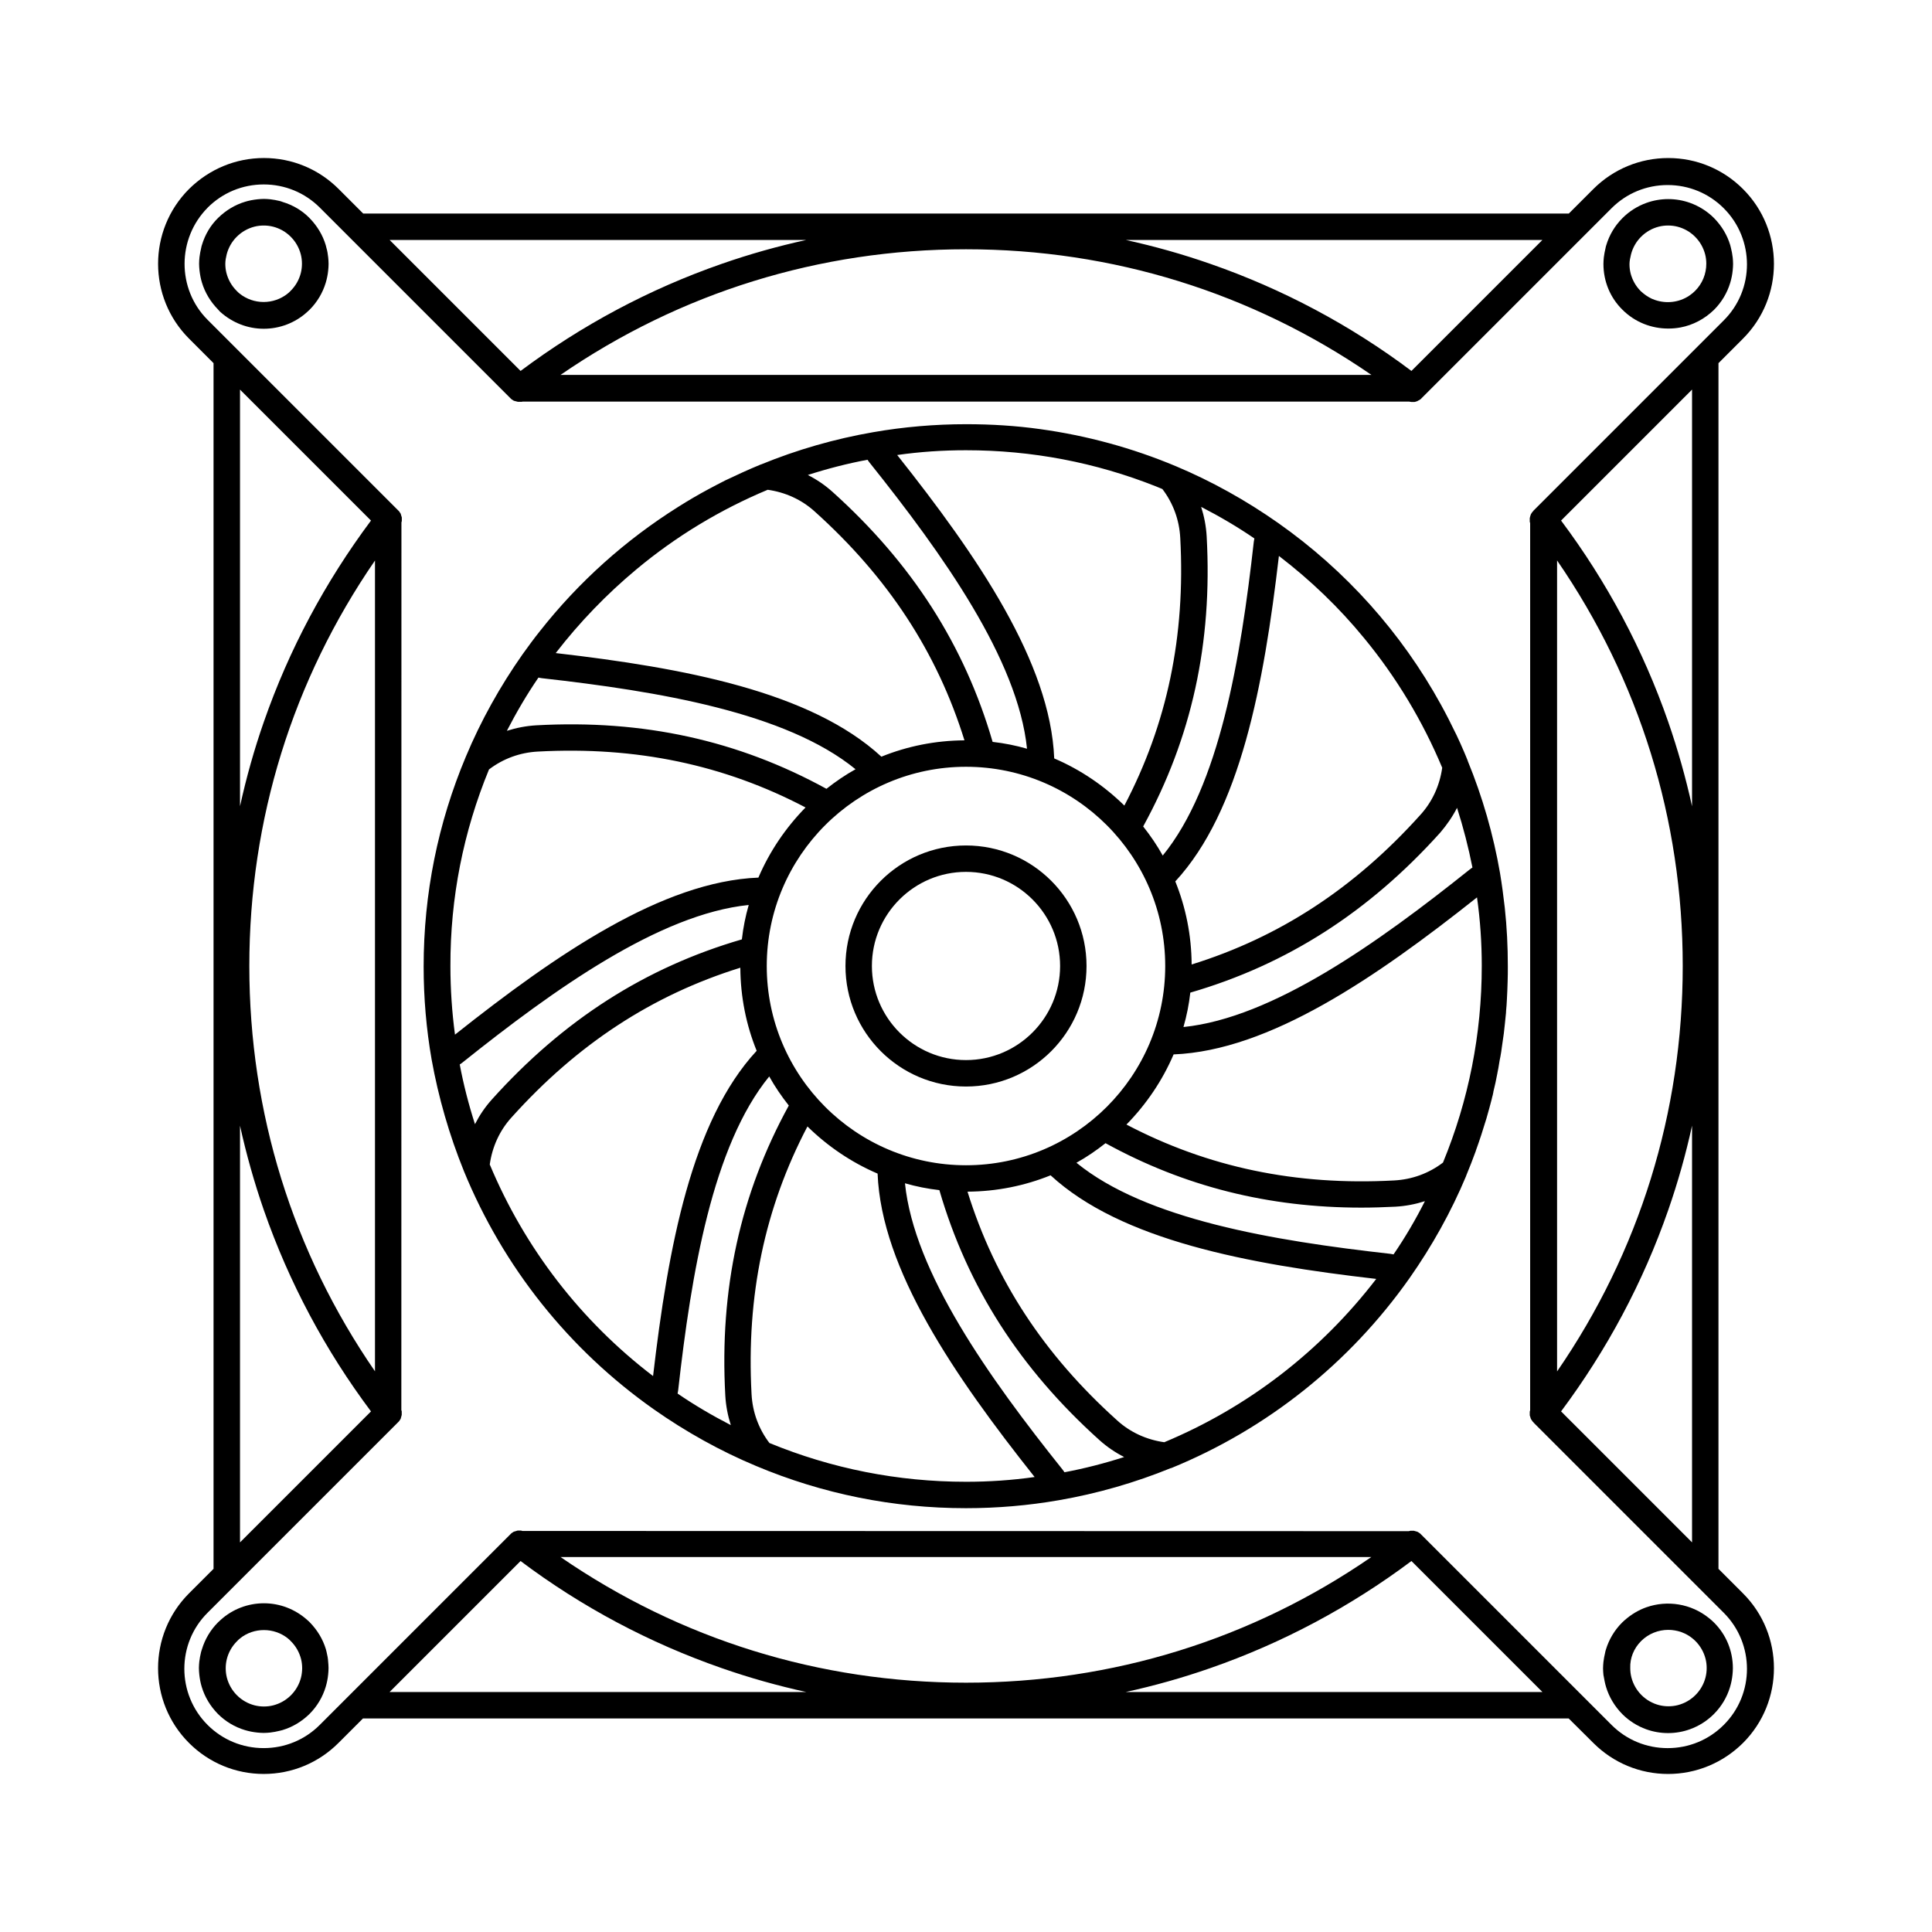 <?xml version="1.0" encoding="UTF-8"?>
<!-- Uploaded to: SVG Repo, www.svgrepo.com, Generator: SVG Repo Mixer Tools -->
<svg fill="#000000" width="800px" height="800px" version="1.1" viewBox="144 144 512 512" xmlns="http://www.w3.org/2000/svg">
 <g>
  <path d="m400 431.94c17.633 0 31.941-14.309 31.941-31.941 0-17.637-14.309-31.941-31.941-31.941s-31.941 14.309-31.941 31.941 14.305 31.941 31.941 31.941zm0-56.883c13.754 0 24.938 11.184 24.938 24.938s-11.184 24.938-24.938 24.938-24.938-11.184-24.938-24.938c-0.004-13.75 11.184-24.938 24.938-24.938z"/>
  <path d="m266.94 454.36c0.051 0.051 0.051 0.051 0 0 0.051 0.051 0.051 0.051 0 0 10.43 25.441 27.809 47.258 50.332 63.129 8.465 5.945 17.582 11.035 27.105 15.012 17.633 7.406 36.324 11.184 55.621 11.184 8.262 0 16.574-0.707 24.637-2.117 10.176-1.762 20.152-4.637 29.676-8.516h0.051 0.051c25.391-10.379 47.258-27.809 63.129-50.332 5.945-8.465 11.035-17.582 15.012-27.105v-0.051c0.906-2.168 1.762-4.383 2.57-6.602v-0.051c1.008-2.769 1.914-5.594 2.769-8.414 0.051-0.102 0.051-0.203 0.102-0.352 0.453-1.613 0.906-3.176 1.309-4.785 0.051-0.203 0.102-0.453 0.152-0.656 0.102-0.352 0.203-0.707 0.25-1.059 0.051-0.102 0.051-0.203 0.051-0.301 0.402-1.613 0.754-3.223 1.059-4.887 0-0.102 0.051-0.203 0.051-0.301 0.152-0.754 0.301-1.461 0.402-2.215 0.102-0.656 0.203-1.258 0.352-1.914 0.152-0.855 0.301-1.715 0.402-2.621 0.152-1.16 0.352-2.367 0.504-3.527 0.102-0.906 0.203-1.812 0.301-2.719 0.051-0.656 0.152-1.359 0.203-2.016 0.051-0.453 0.102-0.855 0.102-1.309 0.102-0.957 0.152-1.863 0.203-2.82 0.102-1.664 0.152-3.324 0.203-4.938 0.051-1.359 0.051-2.672 0.051-4.031 0-5.188-0.25-10.328-0.805-15.469-0.352-3.074-0.754-6.144-1.258-9.168-1.762-10.176-4.637-20.203-8.566-29.773v-0.051c-0.301-0.805-0.656-1.562-0.957-2.316-0.656-1.512-1.309-3.023-2.016-4.484-0.051-0.102-0.102-0.203-0.152-0.301-1.258-2.621-2.57-5.188-3.981-7.758-10.48-19.043-25.191-35.52-43.176-48.164-8.465-5.945-17.582-11.035-27.055-15.012-11.539-4.836-23.578-8.113-35.922-9.824-6.449-0.906-13.047-1.309-19.648-1.309-8.262 0-16.574 0.707-24.637 2.117-10.176 1.762-20.203 4.637-29.773 8.566h-0.051c-3.176 1.309-6.246 2.719-9.32 4.18-1.512 0.754-3.023 1.562-4.535 2.367-2.719 1.461-5.391 3.023-8.012 4.684-13.957 8.766-26.348 19.852-36.625 32.898-1.613 2.016-3.125 4.082-4.637 6.195-5.945 8.465-11.035 17.582-15.012 27.105-7.406 17.633-11.184 36.324-11.184 55.621 0 8.262 0.707 16.574 2.117 24.637 1.805 10.023 4.676 20 8.555 29.57zm-1.105-28.262c0.25-0.152 0.504-0.352 0.707-0.504 24.383-19.496 52.246-39.348 75.875-41.766-0.855 2.973-1.461 5.996-1.812 9.117-25.645 7.457-47.309 21.363-66.25 42.422-1.812 2.016-3.273 4.18-4.484 6.551-1.668-5.191-3.031-10.48-4.035-15.82zm51.234 82.574c-19.145-14.609-34.008-33.906-43.277-56.074 0.656-4.684 2.621-9.02 5.793-12.496 17.434-19.398 37.281-32.395 60.609-39.648 0.051 7.758 1.562 15.215 4.332 22.016-17.23 18.59-23.477 52.094-27.457 86.203zm6.5 4.633c0.051-0.301 0.102-0.605 0.152-0.855 3.477-31.035 9.117-64.789 24.133-83.18 1.512 2.719 3.273 5.289 5.188 7.707-12.848 23.426-18.391 48.566-16.828 76.883 0.152 2.672 0.656 5.289 1.461 7.809-4.887-2.519-9.621-5.289-14.105-8.363zm23.629-113.3c0-29.121 23.68-52.801 52.801-52.801 29.117 0 52.797 23.68 52.797 52.801s-23.68 52.801-52.801 52.801c-29.117-0.004-52.797-23.684-52.797-52.801zm52.801 136.68c-18.035 0-35.57-3.477-52.094-10.277-2.871-3.777-4.484-8.211-4.734-12.949-1.41-26.047 3.477-49.324 14.812-70.938 5.34 5.238 11.637 9.523 18.59 12.496 1.008 25.391 20.305 53.555 41.613 80.406-5.996 0.855-12.094 1.262-18.188 1.262zm26.098-2.519c-0.152-0.25-0.352-0.504-0.504-0.707-19.496-24.383-39.348-52.246-41.766-75.875 2.973 0.855 5.996 1.461 9.117 1.812 7.457 25.645 21.363 47.309 42.422 66.25 2.016 1.812 4.18 3.273 6.551 4.484-5.191 1.668-10.48 3.027-15.82 4.035zm26.449-7.961c-4.684-0.656-9.02-2.621-12.496-5.793-19.398-17.434-32.395-37.281-39.648-60.609 7.758-0.051 15.164-1.562 22.016-4.332 18.691 17.23 52.246 23.527 86.301 27.457-14.711 19.145-33.953 34.008-56.172 43.277zm60.758-49.777c-0.301-0.051-0.605-0.102-0.855-0.152-31.035-3.477-64.789-9.117-83.18-24.133 2.719-1.512 5.289-3.273 7.707-5.188 20.906 11.488 43.176 17.078 67.812 17.078 2.973 0 5.996-0.102 9.02-0.25 2.672-0.152 5.289-0.656 7.809-1.461-2.469 4.887-5.238 9.621-8.312 14.105zm23.379-76.426c0 18.035-3.477 35.57-10.277 52.094-3.777 2.871-8.211 4.484-12.949 4.734-26.047 1.41-49.324-3.477-70.938-14.812 5.238-5.34 9.523-11.637 12.496-18.59 25.391-1.008 53.555-20.305 80.406-41.613 0.855 5.992 1.262 12.09 1.262 18.188zm-6.551-41.918c1.664 5.188 3.023 10.48 4.082 15.82-0.25 0.152-0.504 0.352-0.707 0.504-24.383 19.496-52.246 39.348-75.875 41.766 0.855-2.973 1.461-5.996 1.812-9.117 25.645-7.457 47.309-21.363 66.25-42.422 1.715-2.016 3.227-4.184 4.438-6.551zm-47.207-66.754c8.363 6.398 15.973 13.703 22.57 21.766 8.516 10.328 15.469 21.867 20.707 34.359-0.656 4.684-2.621 9.02-5.793 12.496-17.434 19.398-37.281 32.395-60.609 39.648-0.051-7.758-1.562-15.164-4.332-22.016 17.23-18.645 23.477-52.148 27.457-86.254zm-6.5-4.637c-0.051 0.301-0.102 0.605-0.152 0.855-3.477 31.035-9.117 64.789-24.133 83.18-1.512-2.719-3.273-5.289-5.188-7.707 12.848-23.426 18.391-48.566 16.828-76.883-0.152-2.672-0.656-5.289-1.461-7.809 4.887 2.519 9.621 5.289 14.105 8.363zm-76.426-23.375c17.434 0 34.309 3.223 50.332 9.574 0.555 0.25 1.16 0.453 1.715 0.707 2.871 3.777 4.484 8.211 4.734 12.949 1.41 26.047-3.477 49.324-14.812 70.938-5.34-5.238-11.637-9.523-18.59-12.496-1.008-25.391-20.305-53.555-41.613-80.406 6.039-0.863 12.137-1.266 18.234-1.266zm-26.098 2.519c0.152 0.25 0.352 0.504 0.504 0.707 19.496 24.383 39.348 52.246 41.766 75.875-2.973-0.855-5.996-1.461-9.117-1.812-7.457-25.645-21.363-47.309-42.422-66.25-2.016-1.812-4.18-3.273-6.551-4.484 5.188-1.668 10.48-3.031 15.82-4.035zm-61.266 29.066c10.43-8.715 22.168-15.82 34.812-21.109 4.684 0.656 9.02 2.621 12.496 5.793 19.398 17.434 32.395 37.281 39.648 60.609-7.758 0.051-15.164 1.562-22.016 4.332-18.691-17.23-52.246-23.527-86.301-27.457 6.348-8.211 13.5-15.617 21.359-22.168zm-25.945 28.668c0.301 0.051 0.605 0.102 0.855 0.152 31.035 3.477 64.789 9.117 83.18 24.133-2.719 1.512-5.289 3.273-7.707 5.188-23.426-12.848-48.566-18.391-76.883-16.828-2.672 0.152-5.289 0.656-7.809 1.461 2.519-4.887 5.289-9.621 8.363-14.105zm-13.098 24.336c3.777-2.871 8.211-4.484 12.949-4.734 26.047-1.41 49.324 3.477 70.938 14.812-5.238 5.34-9.523 11.637-12.496 18.59-25.391 1.008-53.555 20.305-80.406 41.613-0.805-5.996-1.211-12.09-1.211-18.188-0.051-18.039 3.426-35.57 10.227-52.094z"/>
  <path d="m200.59 240.24v319.52l-6.5 6.496c-10.934 10.934-10.934 28.719 0 39.648 5.289 5.289 12.344 8.211 19.801 8.211s14.508-2.922 19.801-8.211l6.5-6.5h319.52l6.547 6.504c5.289 5.289 12.344 8.211 19.801 8.211 7.457 0 14.508-2.922 19.852-8.211 10.934-10.934 10.934-28.719 0-39.648l-6.5-6.5v-319.52l6.5-6.5c10.934-10.934 10.934-28.719 0-39.648-5.289-5.289-12.344-8.211-19.801-8.211-7.457-0.004-14.559 2.918-19.852 8.207l-6.5 6.5h-319.51l-6.5-6.5c-5.289-5.289-12.344-8.211-19.801-8.211-7.457 0-14.508 2.922-19.852 8.211-10.934 10.934-10.934 28.719 0 39.648zm46.652 352.16 34.711-34.711c16.223 12.191 34.16 21.715 53.254 28.363 7.356 2.57 14.863 4.684 22.469 6.348zm45.293-35.77h214.88c-31.641 21.816-68.566 33.301-107.41 33.301s-75.773-11.484-107.46-33.301zm149.79 35.77c7.609-1.664 15.113-3.777 22.469-6.348 19.094-6.648 37.031-16.223 53.254-28.363l34.711 34.711zm110.43-384.81-34.711 34.711c-16.223-12.191-34.16-21.715-53.254-28.363-7.356-2.57-14.863-4.684-22.469-6.348zm-45.293 35.77h-214.93c31.691-21.812 68.621-33.301 107.46-33.301s75.77 11.488 107.46 33.301zm-149.78-35.77c-7.609 1.664-15.113 3.777-22.469 6.348-19.094 6.648-37.031 16.223-53.254 28.363l-34.711-34.711zm-158.65-8.566c3.981-3.981 9.27-6.144 14.863-6.144s10.883 2.168 14.863 6.144l50.383 50.383c0.051 0.051 0.051 0.051 0.102 0.102s0.102 0.102 0.152 0.152c0.051 0.051 0.102 0.051 0.102 0.102 0.051 0.051 0.102 0.102 0.152 0.102 0.051 0.051 0.102 0.051 0.152 0.102s0.102 0.051 0.152 0.102c0.051 0.051 0.102 0.051 0.152 0.102 0.051 0 0.102 0.051 0.152 0.051 0.051 0.051 0.102 0.051 0.203 0.051 0.051 0 0.102 0.051 0.152 0.051s0.152 0.051 0.203 0.051 0.102 0 0.152 0.051c0.051 0 0.152 0 0.203 0.051h0.152 0.203 0.152 0.152 0.152 0.152 0.152c0.051 0 0.102 0 0.152-0.051h0.102 234.93c0.051 0 0.102 0 0.152 0.051h0.102c0.102 0 0.152 0 0.25 0.051h0.102 0.301 0.352 0.102c0.102 0 0.152-0.051 0.25-0.051 0.051 0 0.102 0 0.102-0.051 0.102 0 0.152-0.051 0.25-0.051 0.051 0 0.102-0.051 0.102-0.051 0.102-0.051 0.152-0.051 0.203-0.102 0.051 0 0.102-0.051 0.102-0.051 0.051-0.051 0.152-0.102 0.203-0.102 0.051 0 0.102-0.051 0.102-0.051 0.051-0.051 0.152-0.102 0.203-0.152 0.051 0 0.051-0.051 0.102-0.051 0.102-0.102 0.203-0.152 0.25-0.25l50.383-50.383c3.981-3.981 9.27-6.144 14.863-6.144s10.883 2.168 14.863 6.144c8.211 8.211 8.211 21.562 0 29.727l-50.383 50.383c-0.051 0.051-0.051 0.051-0.051 0.102-0.051 0.051-0.102 0.102-0.152 0.152-0.051 0.051-0.051 0.102-0.102 0.102-0.051 0.051-0.102 0.102-0.102 0.152-0.051 0.051-0.051 0.102-0.102 0.152-0.051 0.051-0.051 0.102-0.102 0.152-0.051 0.051-0.051 0.102-0.102 0.152 0 0.051-0.051 0.102-0.051 0.152 0 0.051-0.051 0.102-0.051 0.152s-0.051 0.102-0.051 0.152c0 0.051-0.051 0.102-0.051 0.203 0 0.051-0.051 0.102-0.051 0.152 0 0.051 0 0.102-0.051 0.203v0.152 0.152 0.152 0.152 0.203 0.152c0 0.051 0 0.102 0.051 0.203 0 0.051 0 0.102 0.051 0.152v0.102 234.93 0.102c0 0.051 0 0.102-0.051 0.152 0 0.051 0 0.102-0.051 0.203v0.152 0.203 0.152 0.152 0.152 0.152c0 0.051 0 0.102 0.051 0.203 0 0.051 0 0.102 0.051 0.152 0 0.051 0.051 0.102 0.051 0.203 0 0.051 0.051 0.102 0.051 0.152 0 0.051 0.051 0.102 0.051 0.152s0.051 0.102 0.051 0.152c0.051 0.051 0.051 0.102 0.102 0.152 0.051 0.051 0.051 0.102 0.102 0.152 0.051 0.051 0.051 0.102 0.102 0.152s0.102 0.102 0.102 0.152c0.051 0.051 0.051 0.102 0.102 0.102 0.051 0.051 0.102 0.102 0.152 0.152 0.051 0.051 0.051 0.051 0.051 0.102l50.383 50.383c8.211 8.211 8.211 21.562 0 29.727-3.981 3.981-9.27 6.144-14.863 6.144s-10.883-2.168-14.863-6.144l-50.637-50.637c-0.051-0.051-0.102-0.051-0.102-0.102-0.051-0.051-0.102-0.102-0.152-0.102-0.051-0.051-0.102-0.051-0.152-0.102-0.051-0.051-0.102-0.051-0.152-0.102-0.051-0.051-0.102-0.051-0.152-0.102-0.051 0-0.102-0.051-0.152-0.051s-0.102-0.051-0.152-0.051-0.102-0.051-0.152-0.051-0.102-0.051-0.203-0.051c-0.051 0-0.102 0-0.152-0.051-0.051 0-0.102 0-0.203-0.051h-0.152-0.152-0.152-0.152-0.203-0.152c-0.051 0-0.102 0-0.203 0.051-0.051 0-0.102 0-0.152 0.051h-0.102l-234.73-0.055h-0.102c-0.051 0-0.102 0-0.152-0.051-0.051 0-0.102 0-0.203-0.051h-0.152-0.152-0.152-0.152-0.152-0.152c-0.051 0-0.102 0-0.203 0.051-0.051 0-0.102 0-0.152 0.051-0.051 0-0.102 0.051-0.203 0.051-0.051 0-0.102 0.051-0.152 0.051-0.051 0-0.102 0.051-0.203 0.051-0.051 0-0.102 0.051-0.152 0.051-0.051 0.051-0.102 0.051-0.152 0.102-0.051 0.051-0.102 0.051-0.152 0.102-0.051 0.051-0.102 0.051-0.152 0.102-0.051 0.051-0.102 0.051-0.152 0.102-0.051 0.051-0.102 0.051-0.102 0.102-0.051 0.051-0.102 0.102-0.152 0.152l-50.535 50.535c-3.981 3.981-9.27 6.144-14.863 6.144s-10.883-2.168-14.863-6.144c-8.211-8.211-8.211-21.562 0-29.727l50.383-50.383c0.051-0.051 0.051-0.051 0.102-0.102s0.102-0.102 0.152-0.152c0.051-0.051 0.051-0.102 0.102-0.102 0.051-0.051 0.102-0.102 0.102-0.152 0.051-0.051 0.051-0.102 0.102-0.152s0.051-0.102 0.102-0.152c0.051-0.051 0.051-0.102 0.102-0.152 0-0.051 0.051-0.102 0.051-0.152 0-0.051 0.051-0.102 0.051-0.203 0-0.051 0.051-0.102 0.051-0.152s0.051-0.102 0.051-0.203c0-0.051 0-0.102 0.051-0.152 0-0.051 0-0.102 0.051-0.203v-0.152-0.152-0.152-0.152-0.152-0.152c0-0.051 0-0.102-0.051-0.203 0-0.051 0-0.102-0.051-0.152v-0.102l0.023-235.06v-0.102c0-0.051 0-0.102 0.051-0.152 0-0.051 0-0.102 0.051-0.203v-0.152-0.152-0.152-0.152-0.152-0.152c0-0.051 0-0.102-0.051-0.203 0-0.051 0-0.102-0.051-0.152 0-0.051-0.051-0.102-0.051-0.203 0-0.051-0.051-0.102-0.051-0.152 0-0.051-0.051-0.102-0.051-0.203 0-0.051-0.051-0.102-0.051-0.152-0.051-0.051-0.051-0.102-0.102-0.152s-0.051-0.102-0.102-0.152c-0.051-0.051-0.051-0.102-0.102-0.152-0.051-0.051-0.102-0.102-0.102-0.152-0.051-0.051-0.051-0.102-0.102-0.102l-50.688-50.688c-8.102-8.129-8.102-21.48 0.059-29.695zm387.03 265.76c2.57-7.356 4.684-14.863 6.348-22.469v110.43l-34.711-34.711c12.141-16.273 21.715-34.16 28.363-53.254zm-29.422 42.672v-214.93c21.816 31.691 33.301 68.621 33.301 107.46s-11.484 75.77-33.301 107.46zm29.422-172.25c-6.648-19.094-16.223-37.031-28.363-53.254l34.711-34.711v110.44c-1.66-7.559-3.777-15.066-6.348-22.473zm-372.11 0c-2.57 7.356-4.684 14.863-6.348 22.469v-110.43l34.711 34.711c-12.141 16.277-21.711 34.16-28.363 53.254zm29.422-42.672v214.88c-21.812-31.641-33.301-68.566-33.301-107.41s11.488-75.773 33.301-107.46zm-29.422 172.25c6.648 19.094 16.223 37.031 28.363 53.254l-34.711 34.711v-110.43c1.664 7.555 3.777 15.062 6.348 22.469z"/>
  <path d="m202.41 226.69s0.047 0 0 0c3.223 2.871 7.254 4.434 11.488 4.434 4.231 0 8.312-1.562 11.438-4.383l0.051-0.051c0.203-0.203 0.453-0.402 0.656-0.605 2.016-2.016 3.477-4.484 4.281-7.152 0.152-0.555 0.301-1.059 0.402-1.613 0.102-0.555 0.203-1.109 0.25-1.664 0.051-0.555 0.102-1.109 0.102-1.715s-0.051-1.16-0.102-1.715c-0.102-0.855-0.203-1.664-0.453-2.469-0.051-0.25-0.152-0.555-0.203-0.805-0.805-2.672-2.266-5.09-4.281-7.152-2.016-2.066-4.484-3.477-7.152-4.281-0.254-0.098-0.508-0.199-0.758-0.25-0.805-0.203-1.664-0.352-2.469-0.453-0.555-0.051-1.109-0.102-1.715-0.102-0.605 0-1.16 0.051-1.715 0.102-0.555 0.051-1.109 0.152-1.664 0.25-0.555 0.102-1.109 0.25-1.613 0.402-2.672 0.805-5.09 2.266-7.152 4.281-2.066 2.016-3.477 4.484-4.281 7.152-0.102 0.25-0.152 0.555-0.203 0.805-0.203 0.805-0.352 1.664-0.453 2.469-0.051 0.555-0.102 1.109-0.102 1.715s0.051 1.16 0.102 1.715c0.051 0.555 0.152 1.109 0.25 1.664 0.102 0.555 0.25 1.109 0.402 1.613 0.805 2.672 2.266 5.09 4.281 7.152 0.207 0.254 0.41 0.457 0.613 0.656zm1.66-15.266c0.453-1.762 1.359-3.375 2.672-4.684 1.309-1.309 2.922-2.215 4.684-2.672 0.805-0.203 1.613-0.301 2.469-0.301s1.664 0.102 2.469 0.301c1.762 0.453 3.375 1.359 4.684 2.672 1.309 1.309 2.215 2.922 2.672 4.684 0.203 0.805 0.301 1.613 0.301 2.469s-0.102 1.664-0.301 2.469c-0.453 1.762-1.359 3.375-2.672 4.684-0.051 0.051-0.102 0.102-0.152 0.152-0.051 0.051-0.152 0.152-0.203 0.203l-0.102 0.102c-0.102 0.102-0.203 0.152-0.301 0.25 0 0-0.051 0-0.051 0.051-3.727 2.973-9.02 2.973-12.746 0 0 0-0.051 0-0.051-0.051-0.102-0.102-0.203-0.152-0.301-0.25-0.051-0.051-0.051-0.051-0.102-0.102-0.051-0.051-0.152-0.152-0.203-0.203l-0.152-0.152c-1.309-1.309-2.215-2.922-2.672-4.684-0.203-0.805-0.301-1.613-0.301-2.469 0.008-0.855 0.16-1.66 0.359-2.469z"/>
  <path d="m586.11 231.07c1.109 0 2.215-0.102 3.273-0.301 3.223-0.605 6.348-2.215 8.867-4.684 2.016-2.016 3.477-4.484 4.281-7.152 0.152-0.555 0.301-1.059 0.402-1.613 0.102-0.555 0.203-1.109 0.25-1.664 0.051-0.555 0.102-1.109 0.102-1.715 0-0.605-0.051-1.16-0.102-1.715-0.102-0.855-0.25-1.664-0.453-2.469-0.051-0.25-0.152-0.555-0.203-0.805-0.805-2.672-2.266-5.09-4.281-7.152-1.812-1.812-3.981-3.176-6.348-4.031-1.812-0.656-3.777-1.008-5.793-1.008-2.016 0-3.981 0.352-5.793 1.008-2.367 0.855-4.535 2.215-6.348 4.031-2.016 2.016-3.477 4.484-4.281 7.152-0.102 0.25-0.152 0.555-0.203 0.805-0.203 0.805-0.352 1.664-0.453 2.469-0.051 0.555-0.102 1.109-0.102 1.715 0 4.586 1.762 8.918 5.039 12.141 3.328 3.328 7.711 4.988 12.145 4.988zm-9.875-19.648c0.453-1.762 1.359-3.375 2.672-4.684 1.309-1.309 2.922-2.215 4.684-2.672 0.805-0.203 1.613-0.301 2.469-0.301 0.855 0 1.664 0.102 2.469 0.301 1.762 0.453 3.375 1.359 4.684 2.672 1.309 1.309 2.215 2.922 2.672 4.684 0.203 0.805 0.301 1.613 0.301 2.469 0 2.719-1.059 5.289-2.973 7.203-0.504 0.504-1.008 0.906-1.613 1.309-2.672 1.762-5.996 2.117-8.969 1.109-0.301-0.102-0.605-0.25-0.906-0.352-1.059-0.504-2.016-1.16-2.922-2.016-1.309-1.309-2.215-2.922-2.672-4.684-0.203-0.805-0.301-1.613-0.301-2.469 0.004-0.855 0.207-1.762 0.406-2.57z"/>
  <path d="m569.23 589.48c0.102 0.555 0.25 1.109 0.402 1.613 0.805 2.672 2.266 5.09 4.281 7.152 1.812 1.812 3.981 3.176 6.348 4.031 1.812 0.656 3.777 1.008 5.793 1.008s3.981-0.352 5.793-1.008c2.367-0.855 4.535-2.215 6.348-4.031 2.016-2.016 3.477-4.484 4.281-7.152 0.152-0.555 0.301-1.059 0.402-1.613 0.102-0.555 0.203-1.109 0.25-1.664 0.051-0.555 0.102-1.109 0.102-1.715 0-4.586-1.762-8.918-5.039-12.141-0.402-0.402-0.855-0.805-1.309-1.16-4.734-3.828-11.035-4.785-16.523-2.871-0.25 0.102-0.504 0.203-0.805 0.301-2.066 0.855-3.981 2.117-5.691 3.777-2.016 2.016-3.477 4.484-4.281 7.152-0.102 0.25-0.152 0.555-0.203 0.805-0.203 0.805-0.352 1.664-0.453 2.469-0.051 0.555-0.102 1.109-0.102 1.715 0 0.555 0.051 1.16 0.102 1.715 0.105 0.508 0.207 1.062 0.305 1.617zm9.676-10.578c1.965-1.965 4.586-2.973 7.203-2.973 1.16 0 2.266 0.203 3.375 0.555 1.41 0.504 2.719 1.309 3.828 2.418 1.309 1.309 2.215 2.922 2.672 4.684 0.203 0.805 0.301 1.613 0.301 2.469 0 0.855-0.102 1.664-0.301 2.469-0.453 1.762-1.359 3.375-2.672 4.684-1.309 1.309-2.922 2.215-4.684 2.672-0.805 0.203-1.613 0.301-2.469 0.301s-1.664-0.102-2.469-0.301c-1.762-0.453-3.375-1.359-4.684-2.672-1.309-1.309-2.215-2.922-2.672-4.684-0.203-0.805-0.301-1.613-0.301-2.469-0.102-2.668 0.957-5.238 2.871-7.152z"/>
  <path d="m230.57 581.88c-0.051-0.25-0.152-0.555-0.203-0.805-0.805-2.672-2.266-5.09-4.281-7.152-0.203-0.203-0.402-0.402-0.656-0.605l-0.051-0.051c-3.176-2.82-7.203-4.383-11.438-4.383-4.231 0-8.312 1.562-11.438 4.383l-0.051 0.051c-0.203 0.203-0.453 0.402-0.656 0.605-2.016 2.016-3.477 4.484-4.281 7.152-0.094 0.301-0.195 0.551-0.246 0.805-0.203 0.805-0.352 1.664-0.453 2.469-0.051 0.555-0.102 1.109-0.102 1.715 0 0.555 0.051 1.16 0.102 1.715 0.051 0.555 0.152 1.109 0.25 1.664 0.102 0.555 0.25 1.109 0.402 1.613 0.805 2.672 2.266 5.09 4.281 7.152 2.016 2.016 4.484 3.477 7.152 4.281 0.555 0.152 1.059 0.301 1.613 0.402 0.555 0.102 1.109 0.203 1.664 0.25 0.555 0.051 1.109 0.102 1.715 0.102s1.16-0.051 1.715-0.102c0.855-0.102 1.664-0.25 2.469-0.453 0.25-0.051 0.555-0.152 0.805-0.203 2.672-0.805 5.09-2.266 7.152-4.281 2.016-2.016 3.477-4.484 4.281-7.152 0.152-0.555 0.301-1.059 0.402-1.613 0.102-0.555 0.203-1.109 0.25-1.664 0.051-0.555 0.102-1.109 0.102-1.715 0-0.555-0.051-1.16-0.102-1.715-0.043-0.805-0.195-1.66-0.398-2.465zm-6.801 6.699c-0.453 1.762-1.359 3.375-2.672 4.684-1.309 1.309-2.922 2.215-4.684 2.672-0.805 0.203-1.613 0.301-2.469 0.301-0.855 0-1.664-0.102-2.469-0.301-1.762-0.453-3.375-1.359-4.684-2.672-1.309-1.309-2.215-2.922-2.672-4.684-0.203-0.805-0.301-1.613-0.301-2.469s0.102-1.664 0.301-2.469c0.453-1.762 1.359-3.375 2.672-4.684 0.051-0.051 0.102-0.102 0.152-0.152 0.051-0.051 0.152-0.152 0.203-0.203 0.051-0.051 0.051-0.051 0.102-0.102 0.102-0.102 0.203-0.152 0.301-0.25 0 0 0.051 0 0.051-0.051 1.863-1.512 4.133-2.215 6.348-2.215 2.266 0 4.535 0.754 6.348 2.215 0 0 0.051 0 0.051 0.051 0.102 0.102 0.203 0.152 0.301 0.25 0.051 0.051 0.051 0.051 0.102 0.102 0.051 0.051 0.152 0.152 0.203 0.203s0.102 0.102 0.152 0.152c1.309 1.309 2.215 2.922 2.672 4.684 0.203 0.805 0.301 1.613 0.301 2.469-0.008 0.805-0.105 1.664-0.309 2.469z"/>
 </g>
</svg>